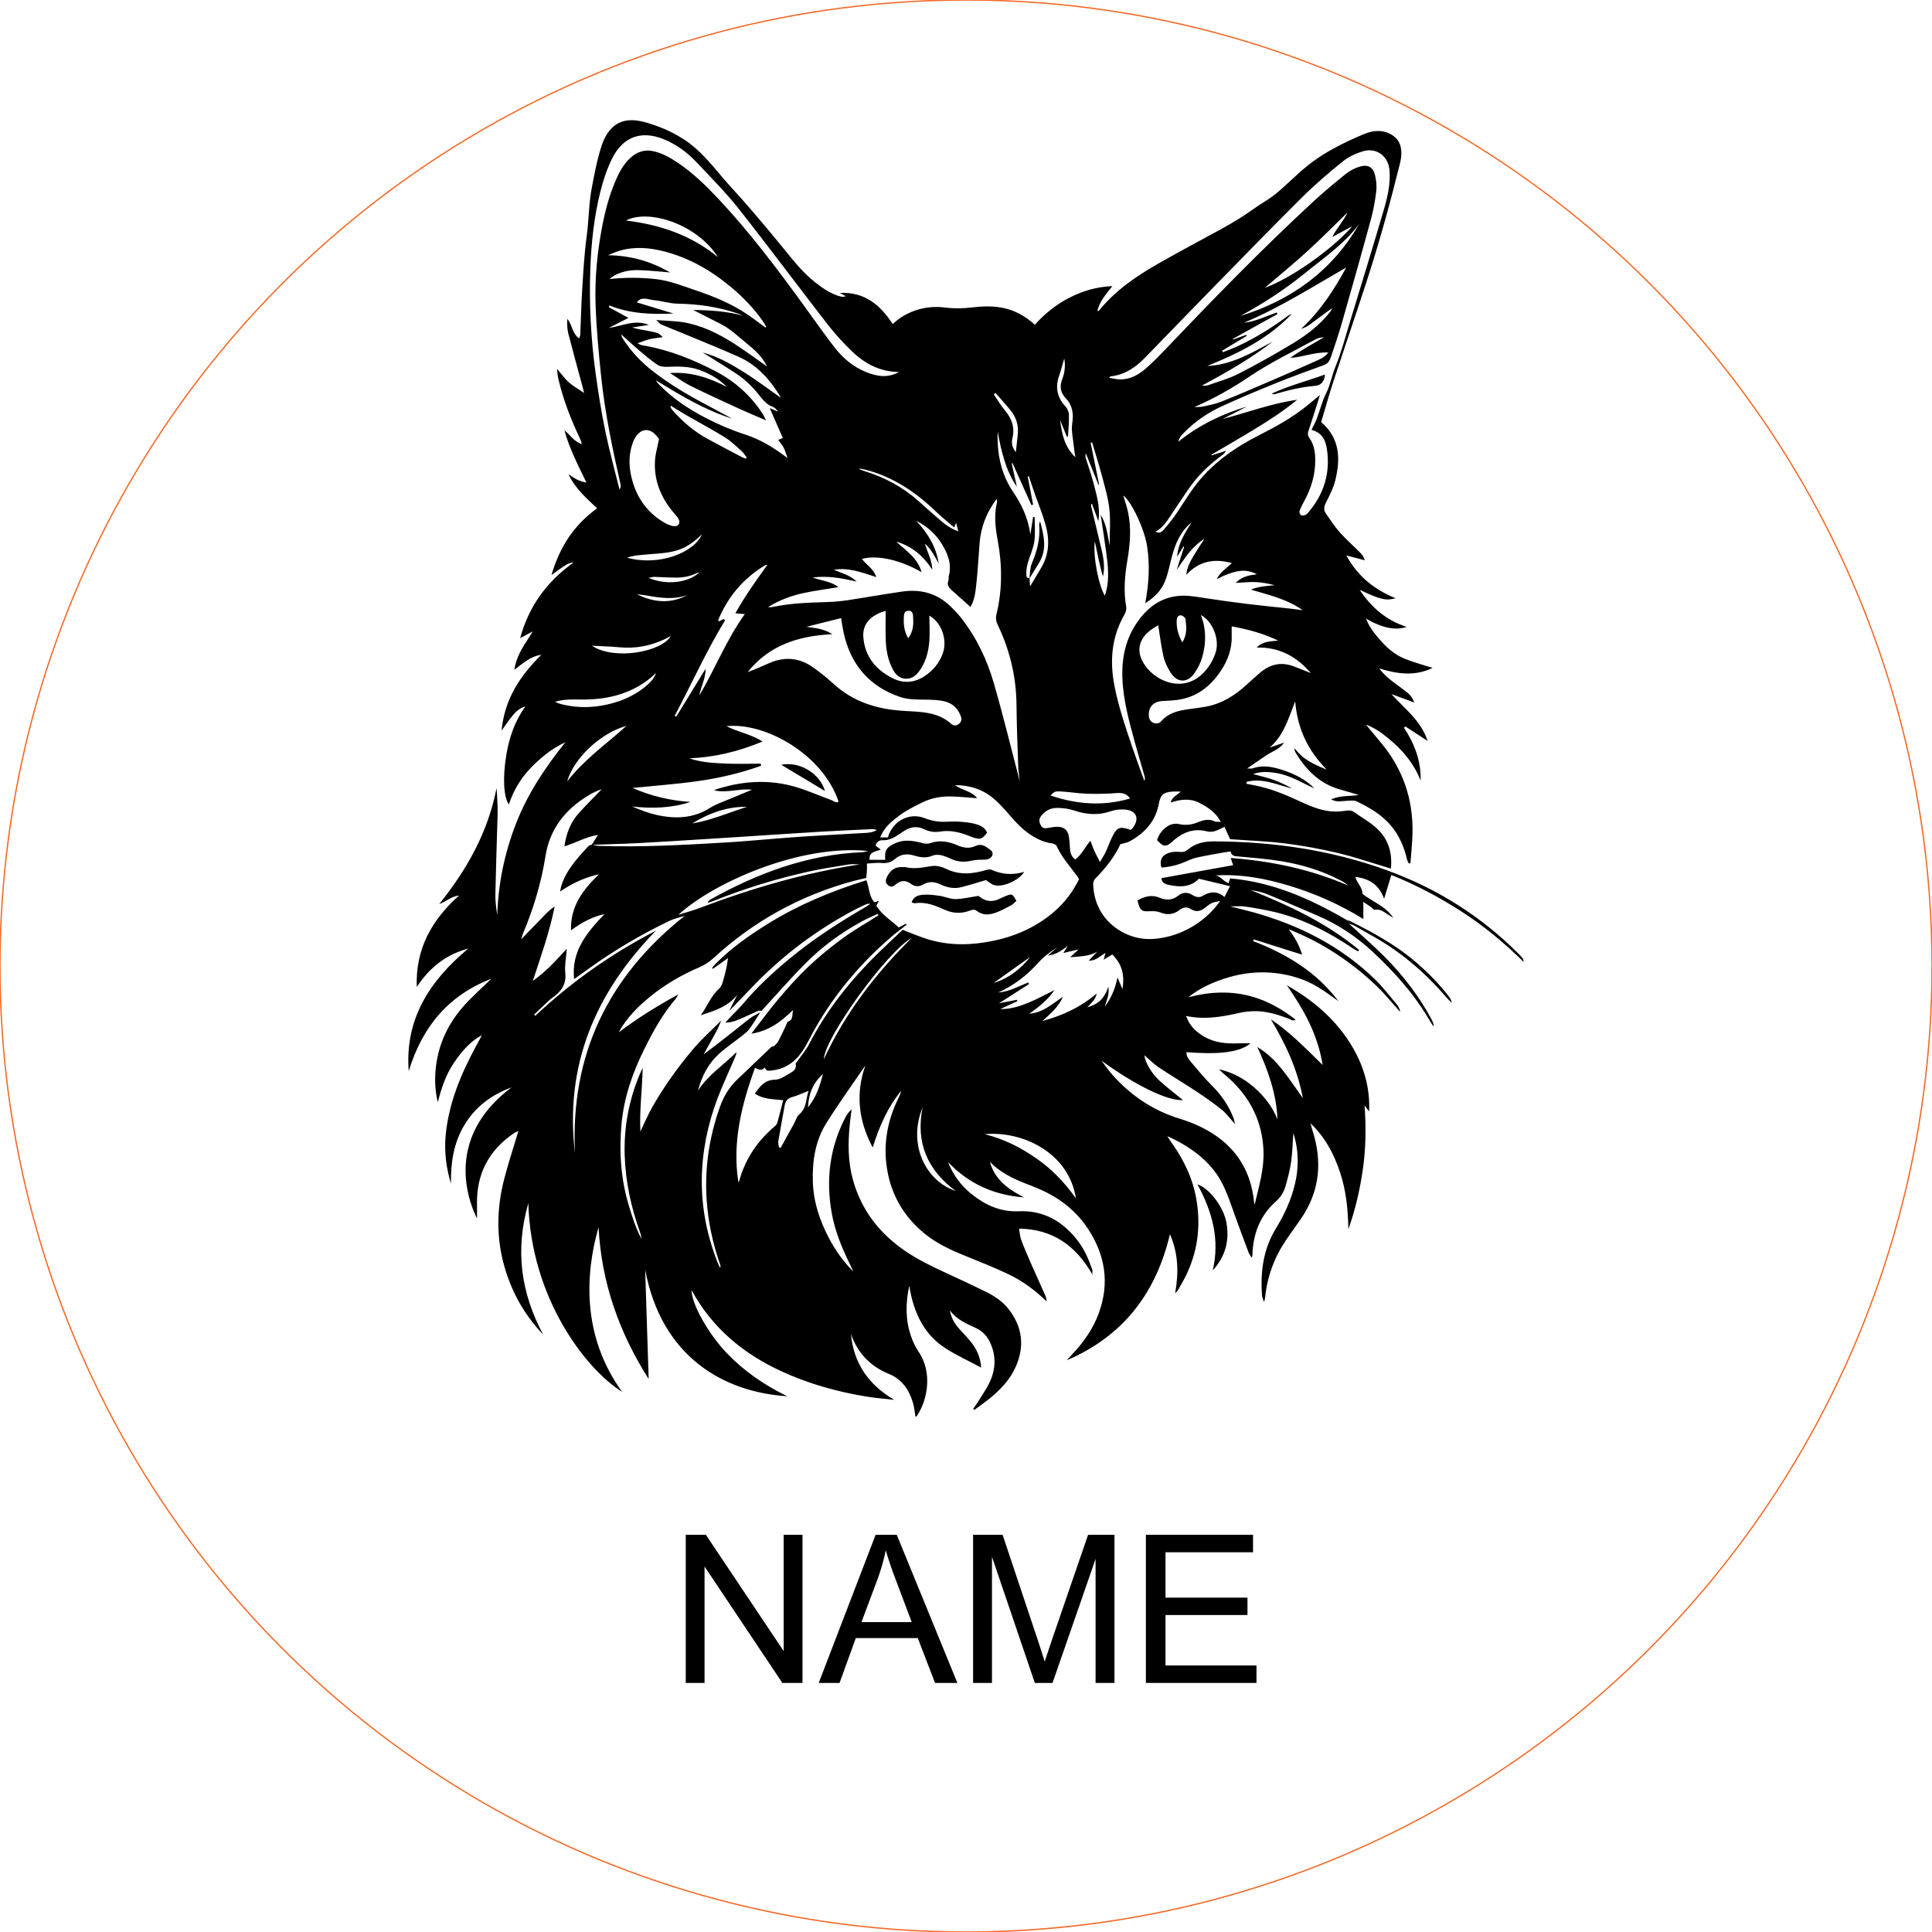 <svg viewBox="-40 -40 280 280" height="280.000mm" width="280.000mm" xmlns:xlink="http://www.w3.org/1999/xlink" xmlns="http://www.w3.org/2000/svg">
    <circle cy="0" cx="0" r="140" style="stroke:#f36926;stroke-width:0.05mm;fill:none" transform="matrix(1,0,0,-1,100,100)"></circle>
    <path d="M155.543,93.906C155.462,93.738,155.38,93.569,155.298,93.401C155.375,93.408,155.464,93.391,155.527,93.424C159.013,95.153,162.413,97.011,165.371,99.589C167.079,101.08,168.656,102.683,170.032,104.487C170.207,104.716,170.35,104.971,170.383,105.32C170.156,105.095,169.91,104.884,169.704,104.641C166.594,100.998,163.015,97.923,158.817,95.593C157.937,95.104,157.071,94.587,156.189,94.103C155.997,93.997,155.761,93.972,155.543,93.908L155.543,93.906z" style="stroke:none;fill:#000000;fill-rule:evenodd"></path>
    <path d="M135.756,144.116C136.827,139.621,135.671,135.569,133.544,131.645C135.267,132.214,137.319,134.9,137.74,137.174C138.229,139.809,137.569,142.144,135.758,144.114L135.756,144.116z" style="stroke:none;fill:#000000;fill-rule:evenodd"></path>
    <path d="M160.598,90.247C160.991,88.957,161.302,87.932,161.643,86.805C165.214,88.239,168.567,90.013,171.77,92.076C174.987,94.149,177.938,96.564,180.825,99.416C180.75,99.065,180.757,98.979,180.718,98.932C180.516,98.696,180.31,98.459,180.091,98.239C174.615,92.745,168.209,88.737,160.916,86.096C152.846,83.171,144.499,81.982,135.957,81.938C134.555,81.931,133.238,82.195,132.145,83.138C131.75,83.48,131.35,83.508,130.851,83.459C130.365,83.41,129.829,83.456,129.366,83.613C128.378,83.948,128.02,84.715,128.32,85.726C129.557,85.651,130.746,85.359,131.89,84.844C132.417,84.608,132.964,84.395,133.526,84.268C134.698,84.009,135.884,83.81,137.068,83.594C137.48,83.52,137.897,83.461,138.327,83.393C138.467,83.845,138.671,84.053,139.146,84.095C141.315,84.289,143.493,84.458,145.639,84.804C148.641,85.288,151.54,86.161,154.25,87.581C154.455,87.689,154.666,87.797,154.86,87.925C155.054,88.052,155.232,88.202,155.417,88.342C149.965,85.997,144.296,84.79,138.365,84.346C138.505,84.762,138.596,85.031,138.715,85.387C135.21,86.021,131.785,86.641,128.336,87.266C128.315,87.851,128.809,88.113,129.281,88.22C130.922,88.595,132.529,88.63,133.753,87.352C135.323,87.729,136.79,88.08,138.259,88.433C138.032,88.882,137.777,89.385,137.464,90.003C136.371,89.077,135.341,89.203,134.277,89.849C133.811,90.132,133.282,90.008,132.833,89.72C132.117,89.261,131.399,89.299,130.767,89.802C129.897,90.492,129.024,90.502,128.039,90.094C126.909,89.626,125.856,89.921,124.861,90.492C125.189,91.971,125.439,92.142,126.712,92.06C127.201,92.029,127.742,92.067,128.186,92.249C129.199,92.659,130.103,92.526,130.938,91.891C131.499,91.466,132.01,91.379,132.632,91.772C133.348,92.226,134.036,92.069,134.672,91.536C134.969,91.288,135.288,91.042,135.634,90.878C135.952,90.729,136.324,90.693,136.834,90.569C134.927,93.344,131.979,95.071,129.34,95.726C127.77,96.115,126.193,96.255,124.606,95.85C121.775,95.127,118.586,92.687,118.429,88.138C118.42,87.867,118.551,87.518,118.74,87.326C120.231,85.824,121.525,84.186,122.379,82.34C122.894,82.193,123.341,82.146,123.701,81.947C125.877,80.749,127.459,79.062,127.936,76.533C128.191,75.19,128.561,74.832,129.918,74.724C130.273,74.696,130.631,74.719,131.127,74.719C130.542,75.279,129.869,75.508,129.67,76.308C131.106,75.836,132.478,75.667,133.809,76.35C135.047,76.987,136.205,77.721,136.926,79.118C136.542,79.086,136.245,79.13,136.013,79.027C135.196,78.657,134.452,78.824,133.664,79.151C132.756,79.528,131.815,79.659,130.807,79.42C130.365,79.315,129.77,79.42,129.373,79.647C128.551,80.115,127.971,80.85,127.693,81.758C128.554,82.738,128.987,82.787,129.843,82.031C129.932,81.954,130.007,81.865,130.096,81.788C131.474,80.618,133.016,80.007,134.838,80.471C135.4,80.613,135.915,80.555,136.427,80.319C136.738,80.176,137.05,80.029,137.464,79.834C137.768,80.499,138.049,81.117,138.278,81.62C141.037,81.823,143.69,81.91,146.311,82.242C148.887,82.57,151.458,83.042,153.985,83.648C156.526,84.259,159.006,85.113,161.58,85.88C161.828,83.398,161.103,81.348,159.236,79.788C158.314,79.018,157.256,78.412,156.273,77.707C155.85,77.406,155.434,77.438,154.949,77.509C154.268,77.604,153.562,77.649,152.881,77.586C151.149,77.424,149.593,76.692,148.04,75.976C146.06,75.061,144.043,74.263,141.895,73.83C141.474,73.746,141.051,73.669,140.629,73.587C140.648,73.491,140.667,73.397,140.683,73.302C142.995,72.719,145.091,73.744,147.272,74.287C146.392,73.793,145.496,73.346,144.558,73.014C143.629,72.686,142.66,72.473,141.61,72.183C142.756,71.776,143.833,71.846,144.911,72.019C146.629,72.295,148.138,73.105,149.661,73.875C149.93,74.011,150.211,74.12,150.487,74.24C149.214,72.974,147.689,72.206,146.065,71.657C144.591,71.156,143.077,70.81,141.516,71.362C141.359,71.418,141.165,71.369,140.749,71.369C141.799,70.646,142.658,70.049,143.524,69.464C144.345,68.912,145.372,68.641,146.116,67.623C145.276,67.908,144.635,68.126,143.994,68.346C146.053,66.617,146.713,64.141,147.71,61.647C148.033,65.655,149.605,68.842,152.275,71.533C150.496,70.826,148.791,70.061,147.623,68.432C147.6,68.678,147.642,68.856,147.731,69.006C149.27,71.603,151.285,73.622,154.299,74.443C155.176,74.682,156.042,74.956,156.912,75.213C155.618,75.44,154.308,75.239,152.906,75.852C153.81,76.332,154.535,76.067,155.246,76.053C155.698,76.044,156.217,75.953,156.594,76.133C158.459,77.024,160.242,78.056,161.601,79.675C162.806,81.11,163.508,82.775,163.927,84.582C163.972,84.776,164.086,84.952,164.17,85.136C164.25,85.127,164.329,85.115,164.411,85.106C164.517,83.644,164.685,82.183,164.713,80.721C164.807,75.777,163.295,71.383,160.094,67.588C159.376,66.736,158.674,65.87,157.963,65.012C158.81,65.325,159.57,65.758,160.27,66.277C162.706,68.084,164.751,70.229,165.89,73.131C165.967,70.285,164.996,67.787,163.471,65.454L163.691,65.292C164.692,65.945,165.694,66.598,166.901,67.384C165.921,64.42,163.635,62.779,161.641,60.582C162.919,61.055,163.943,61.434,164.968,61.815C164.765,61.247,164.479,60.823,164.107,60.505C163.487,59.976,162.806,59.515,162.156,59.019C161.388,58.437,160.619,57.854,159.886,56.871C162.607,57.723,165.125,58.013,167.622,56.794C166.25,56.354,164.903,56.003,163.623,55.488C162.348,54.976,161.255,54.124,160.335,53.104C159.43,52.098,158.527,51.073,157.965,49.646C160.286,51.008,162.24,51.413,163.869,50.856C160.955,49.913,158.817,48.132,157.05,45.474C160.071,46.906,160.874,47.093,162.252,46.7C159.191,45.439,156.774,43.548,155.12,40.497C156.126,40.762,156.964,40.984,157.801,41.204C157.661,40.717,157.415,40.387,157.13,40.099C156.14,39.105,155.083,38.171,154.151,37.126C153.405,36.288,152.794,35.331,152.148,34.407C151.809,33.92,151.865,33.445,152.144,32.888C152.68,31.814,153.255,30.719,153.534,29.566C154.278,26.486,154.21,23.531,151.475,21.168C152.045,19.266,152.581,17.324,153.206,15.412C154.877,10.318,156.624,5.248,158.267,0.145C160.017,-5.3,161.517,-10.743,162.888,-16.295C163.19,-17.521,163.274,-18.988,162.331,-19.968C161.627,-20.701,160.56,-21.049,159.559,-21.014C158.611,-20.982,157.818,-20.635,156.971,-20.268C156.124,-19.901,155.23,-19.491,154.378,-19.061C152.682,-18.202,151.044,-17.219,149.554,-16.033C147.913,-14.727,146.472,-13.197,144.848,-11.873C144.022,-11.199,143.124,-10.707,142.251,-10.113C141.378,-9.519,140.44,-8.843,139.492,-8.26C138.657,-7.745,137.808,-7.249,136.947,-6.777C133.942,-5.132,130.91,-3.534,127.936,-1.837C124.709,0.004,121.651,2.082,119.279,5.014C119.248,5.051,119.166,5.049,119.033,5.086C119.363,3.68,120.261,2.66,121.214,1.467C118.871,1.565,116.864,2.187,114.957,3.161C113.045,4.139,111.4,5.477,109.978,7.066C107.004,4.356,104.065,4.179,100.834,4.558C99.538,4.71,98.29,4.733,97.011,4.574C94.689,4.286,92.518,4.752,90.543,6.027C90.136,6.291,89.778,6.633,89.376,6.958C87.574,4.193,85.316,2.286,81.715,2.447C82.001,2.609,82.286,2.772,82.569,2.934C82.263,3.037,82.033,3.027,81.818,2.971C80.428,2.613,79.282,1.808,78.173,0.943C76.28,-0.536,74.829,-2.431,73.329,-4.273C71.771,-6.185,70.182,-8.07,68.572,-9.94C67.262,-11.461,65.87,-12.909,64.574,-14.442C62.898,-16.421,61.361,-18.324,59.164,-19.767C57.98,-20.546,56.707,-21.187,55.376,-21.672C54.119,-22.13,52.598,-22.657,51.248,-22.575C50.359,-22.524,49.498,-22.21,48.836,-21.604C48.003,-20.841,47.479,-19.793,47.128,-18.719C47.165,-18.822,47.203,-18.923,47.238,-19.025C46.564,-17.002,46.159,-14.875,45.768,-12.785C45.324,-10.49,45.352,-8.141,45.036,-5.829C44.683,-3.246,44.54,-0.618,44.374,1.988C44.236,4.167,44.191,6.35,44.095,8.528C44.091,8.664,44.018,8.797,43.941,9.048C42.881,8.311,42.947,7.033,42.217,6.217C42.189,6.932,42.186,7.637,42.355,8.299C43.007,10.856,43.716,13.4,44.402,15.95C44.467,16.196,44.528,16.442,44.657,16.949C43.77,16.348,43.05,15.953,42.448,15.421C41.868,14.909,41.414,14.251,40.733,13.461C40.789,13.999,40.806,14.263,40.845,14.523C40.881,14.752,40.939,14.979,40.993,15.204C41.685,18.089,42.764,20.833,44.032,23.51C44.147,23.753,44.215,24.018,44.336,24.367C43.136,23.987,42.645,23,41.809,22.378C42.518,25.038,43.798,27.443,44.987,29.94C44.467,29.839,44,29.69,43.567,29.47C43.155,29.259,42.778,28.978,42.387,28.728C43.335,30.754,44.942,32.163,46.536,33.67C43.164,36.103,41.093,39.311,39.921,43.354C40.53,42.91,40.951,42.561,41.414,42.278C41.87,41.999,42.277,41.583,43.129,41.517C39.165,44.36,36.641,47.903,35.382,52.489C36.084,52.112,36.643,51.813,37.202,51.513C36.168,53.275,34.863,54.796,34.547,57.075C35.857,56.073,36.936,55.088,38.447,54.906C35.41,57.917,33.115,61.287,32.691,65.898C33.292,65.063,33.732,64.382,34.245,63.76C34.743,63.154,35.312,62.604,36.133,62.384C34.64,64.473,33.826,66.809,33.402,69.275C32.822,72.651,32.984,75.536,33.749,76.591C34.425,74.521,35.501,72.745,36.994,71.214C38.445,69.729,40.034,68.444,41.94,67.571C39.037,71.186,36.493,74.989,34.802,79.317C33.129,83.597,32.207,88.028,32.069,92.635C31.917,91.627,31.772,90.619,31.793,89.615C31.872,85.759,32.01,81.903,32.116,78.044C32.134,77.382,32.106,76.72,32.08,76.06C32.057,75.44,32.006,74.822,31.968,74.202C30.733,80.59,27.682,86.018,23.657,91.016C24.656,90.707,25.386,89.872,26.514,89.8C22.597,93.307,20.197,97.495,20.4,103.043C22.246,100.223,24.668,98.324,27.857,97.477C22.33,102.105,18.65,107.608,19.235,115.231C21.156,108.97,24.834,104.306,31.219,101.843C30.038,102.977,28.959,103.967,27.937,105.011C25.323,107.671,23.636,110.804,23.184,114.546C22.986,116.2,23.007,117.847,23.444,119.749C23.994,117.608,24.628,115.786,25.711,114.145C27.019,112.166,28.4,110.757,29.83,110.041C29.766,110.165,29.717,110.268,29.663,110.369C29.46,110.746,29.256,111.122,29.053,111.497C26.83,115.589,25.038,119.819,24.591,124.53C24.364,126.93,24.67,129.247,25.358,131.554C25.307,128.547,25.733,125.66,27.305,123.041C28.908,120.372,31.257,118.65,34.13,117.597C25.852,123.788,26.746,131.675,29.13,136.605C29.13,135.892,29.144,135.244,29.13,134.595C29.027,130.145,30.838,126.692,34.519,124.207C34.71,124.078,34.944,124.01,35.129,123.928C34.413,126.336,33.636,128.652,33.035,131.016C31.963,135.239,31.912,139.481,33.143,143.7C34.214,147.373,36.042,150.616,38.721,153.412C35.508,147.427,34.61,141.196,36.568,134.378C36.971,148.342,45.036,158.532,50.156,161.712C44.294,153.597,44.807,144.626,46.749,137.852C47.168,145.993,49.779,153.178,54.009,159.861C53.841,154.573,53.67,149.287,53.502,143.999C55.834,156.545,64.779,161.768,74.092,162.353C70.711,160.701,67.817,158.698,65.343,156.112C62.66,153.307,60.252,149.053,60.217,146.959C63.181,152.411,67.646,156.143,73.17,158.7C77.148,160.544,81.327,161.714,85.644,162.411C86.952,162.622,88.281,162.725,89.598,162.875C85.887,160.691,83.718,157.603,83.325,153.333C84.291,156.105,86.133,158.019,88.863,159.136C90.728,159.898,91.765,161.436,92.315,163.31C92.506,163.963,92.565,164.658,92.682,165.334C92.75,165.299,92.839,165.28,92.876,165.226C94.603,162.629,95.031,158.714,93.166,155.958C92.694,155.258,92.31,154.468,92.034,153.667C91.229,151.33,91.217,148.941,91.774,146.367C91.907,147.027,91.987,147.523,92.109,148.012C92.841,150.984,94.261,153.56,96.842,155.277C98.501,156.382,100.345,157.205,102.205,158.207C102.088,156.747,101.576,155.553,100.736,154.507C100.2,153.841,99.594,153.227,99.023,152.589C98.342,151.828,97.836,150.977,97.666,149.907C98.627,151.229,100.043,151.831,101.447,152.476C102.43,152.928,103.132,153.714,103.567,154.72C104.376,156.585,104.292,158.457,103.457,160.261C102.97,161.312,102.28,162.271,101.671,163.265C101.48,163.579,101.25,163.871,101.04,164.173C101.091,164.229,101.143,164.288,101.194,164.344C101.955,163.778,102.741,163.242,103.473,162.643C105.022,161.37,106.389,159.936,107.212,158.071C108.529,155.092,108.174,152.301,106.185,149.736C105.284,148.576,104.063,147.787,102.759,147.151C100.838,146.21,98.899,145.31,96.957,144.416C94.94,143.487,92.949,142.516,91.114,141.25C87.424,138.707,84.832,135.365,83.62,131.009C82.876,128.334,82.883,125.622,83.163,122.894C83.236,122.185,83.334,121.478,83.421,120.769C83.009,121.144,82.721,121.556,82.492,121.998C80.25,126.341,79.689,130.934,80.524,135.714C80.976,138.299,81.944,140.714,83.098,143.059C83.297,143.461,83.479,143.871,83.669,144.278C82.239,142.85,81.093,141.245,80.166,139.493C78.804,136.919,77.894,134.214,77.803,131.271C77.709,128.255,78.156,125.327,79.773,122.749C81.556,119.906,83.526,117.183,85.417,114.408C83.95,118.549,84.443,122.473,86.477,126.303C87.417,123.325,88.611,120.507,90.606,118.095C90.527,118.472,90.37,118.811,90.204,119.148C88.58,122.454,87.958,125.915,88.585,129.574C89.217,133.259,90.997,136.268,93.849,138.664C95.696,140.216,97.851,141.187,100.059,142.078C102.114,142.907,104.173,143.728,106.171,144.682C108.211,145.658,110.029,146.997,111.677,148.602C111.653,148.279,111.595,147.984,111.475,147.715C110.801,146.187,110.102,144.668,109.43,143.138C108.932,142.001,108.436,140.859,108.001,139.696C107.821,139.214,107.802,138.674,107.689,138.058C112.598,138.15,115.902,140.518,118.308,144.694C118.308,144.324,118.345,144.168,118.303,144.037C117.807,142.553,117.187,141.119,116.237,139.872C114.082,137.045,111.305,135.386,107.64,135.545C105.048,135.658,102.855,134.68,100.876,133.114C99.299,131.865,98.138,130.295,97.387,128.402C100.378,131.57,104.067,133.208,108.41,133.533C106.152,132.38,104.177,130.973,103.461,128.379C104.872,129.853,106.637,130.732,108.49,131.469C109.175,131.743,109.87,131.998,110.546,132.291C113.471,133.557,115.921,135.405,117.688,138.101C120.198,141.928,120.828,145.99,119.239,150.333C118.408,152.603,117.042,154.528,115.397,156.272C115.125,156.559,114.863,156.854,114.597,157.147C122.765,153.653,127.545,147.415,129.553,138.873C130.762,141.601,130.851,144.413,130.309,147.434C130.526,147.193,130.65,147.097,130.723,146.971C131.09,146.33,131.467,145.691,131.797,145.031C133.556,141.503,134.055,137.801,133.404,133.912C132.878,130.765,131.532,128.004,129.684,125.449C129.501,125.196,129.349,124.92,129.181,124.656C131.815,125.854,134.136,127.361,135.924,129.612C137.265,131.299,137.948,133.271,138.648,135.255C139.385,137.342,140.166,139.413,140.943,141.484C141.039,141.739,141.214,141.961,141.409,142.296C141.469,142.064,141.507,141.992,141.507,141.917C141.601,138.866,142.569,136.198,144.909,134.128C145.597,133.519,146.074,132.747,146.318,131.877C146.643,130.721,146.952,129.551,147.12,128.365C147.31,127.026,147.335,125.662,147.438,124.211C148.234,126.71,148.255,129.148,147.672,131.603C147.127,133.896,146.147,136.02,144.928,138.012C143.07,141.044,142.649,144.336,142.904,147.783C142.92,148.014,143.044,148.239,143.201,148.714C143.295,148.286,143.341,148.138,143.355,147.989C143.667,144.989,144.68,142.244,146.362,139.748C147.08,138.683,147.853,137.654,148.576,136.589C151.264,132.635,151.671,128.381,150.23,123.886C150.115,123.526,150.026,123.158,149.923,122.793C152.015,124.771,153.307,127.197,154.2,129.867C155.097,132.551,155.366,135.326,155.415,138.154C156.435,135.307,157.092,132.405,157.518,129.441C157.949,126.441,157.989,123.437,157.766,120.21C158.073,120.617,158.248,120.851,158.424,121.083C158.583,117.398,157.525,114.085,155.586,111.055C153.304,107.493,150.155,104.868,146.498,102.795C148.917,106.27,150.974,109.873,151.687,114.34C149.193,111.911,146.928,109.55,144.181,107.723C146.287,111.251,148.023,114.894,148.828,119.164C147.738,117.646,146.842,116.282,145.829,115.014C144.82,113.75,143.674,112.606,142.225,111.742C143.762,115.095,145,118.502,145.138,122.227C144.404,120.358,143.201,118.853,141.715,117.555C140.246,116.275,138.575,115.4,136.675,114.969C137.134,115.472,137.665,115.863,138.147,116.305C141.212,119.118,142.946,122.564,143.114,126.762C143.224,129.464,142.436,132.01,141.83,134.593C141.769,134.434,141.757,134.28,141.741,134.125C141.299,129.914,139.359,126.603,135.779,124.305C134.3,123.357,132.697,122.66,131.013,122.145C127.154,120.966,123.921,118.804,121.246,115.8C120.666,115.149,120.172,114.422,119.639,113.729C124.585,117.309,129.199,119.572,131.448,119.436C130.362,118.547,129.185,117.655,128.093,116.668C126.862,115.554,125.963,113.956,125.849,112.924C126.537,113.516,127.164,114.174,127.901,114.667C129.742,115.898,131.652,117.031,133.5,118.252C134.731,119.066,135.943,119.918,137.089,120.844C137.737,121.369,138.238,122.08,138.994,122.915C138.877,122.445,138.844,122.23,138.769,122.033C138.072,120.224,136.998,118.682,135.62,117.309C134.494,116.186,133.486,114.941,132.456,113.727C132.171,113.392,131.916,112.992,131.956,112.487C136.139,112.816,139.537,112.646,141.238,111.207C140.557,111.207,139.956,111.188,139.357,111.211C137.66,111.272,136.015,111.111,134.506,110.231C133.341,109.552,132.403,108.687,131.897,107.243C134.583,107.807,137.096,107.374,139.605,106.798C140.246,106.651,140.913,106.581,141.57,106.553C143.395,106.471,145.099,107.007,146.786,107.636C147.05,107.734,147.328,108.053,147.766,107.781C145.845,106.27,143.816,105.121,141.558,104.463C138.463,103.565,135.341,103.71,132.227,104.529C133.804,103.258,135.589,102.432,137.485,101.819C139.35,101.213,141.257,100.888,143.224,100.923C145.227,100.958,147.153,101.33,149.025,102.063C150.859,102.781,152.392,103.972,153.976,105.097C150.791,100.862,146.46,98.253,141.603,96.386C141.638,96.307,141.675,96.225,141.71,96.145C144.008,96.871,146.306,97.596,148.711,98.356C148.281,96.91,147.581,95.778,146.783,94.659C148.349,95.343,149.909,96.017,151.379,96.852C152.862,97.694,154.303,98.63,155.672,99.65C157.041,100.673,158.356,101.787,159.582,102.975C160.773,104.129,161.819,105.43,162.93,106.665C162.865,106.242,162.701,105.891,162.46,105.605C161.405,104.356,160.415,103.038,159.245,101.906C154.268,97.088,148.276,94.075,141.659,92.221C140.627,91.934,139.581,91.69,138.29,91.363C139.181,91.363,139.815,91.285,140.424,91.379C141.881,91.601,143.341,91.842,144.773,92.186C148.948,93.192,152.684,95.153,156.217,97.542C156.414,97.676,156.636,97.767,156.849,97.877L156.961,97.664C152.286,93.775,146.856,91.248,141.25,88.992C142.061,89.135,142.885,89.28,143.643,89.591C146.084,90.593,148.501,91.653,150.925,92.692C153.88,93.958,156.536,95.703,158.88,97.884C162.146,100.919,165.099,104.227,167.329,108.125C167.465,108.361,167.638,108.579,167.795,108.804C167.778,108.378,167.631,108.034,167.455,107.704C165.654,104.349,163.344,101.363,160.675,98.67C159.034,97.016,157.261,95.495,155.546,93.913C155.464,93.745,155.382,93.576,155.3,93.408C150.007,90.314,144.497,87.834,138.287,87.308C138.203,87.549,138.121,87.773,138.044,87.993C137.209,87.727,136.834,86.781,135.901,86.891C139.747,86.615,143.454,87.312,147.099,88.44C150.773,89.575,154.259,91.131,157.586,93.195L157.586,90.705C158.042,91.014,158.377,91.236,158.707,91.468C158.887,91.597,159.086,91.884,159.226,91.856C160.162,91.672,160.74,92.329,161.43,92.715C161.606,92.813,161.77,92.935,161.938,93.045C160.836,91.314,158.913,90.71,157.46,89.54C157.474,88.604,156.664,88.017,156.426,87.088C158.372,87.324,159.818,88.145,160.597,90.249L160.598,90.247zM109.297,98.693C107.921,100.462,106.19,101.782,104.007,102.458C105.771,101.204,107.533,99.947,109.297,98.693L109.297,98.693zM53.764,46.312C55.717,46.667,57.669,46.936,59.611,46.251C57.168,47.542,54.732,47.325,52.308,46.125C52.793,46.185,53.282,46.225,53.761,46.312L53.764,46.312zM77.094,120.493C77.232,118.345,77.845,116.96,79.272,115.636C78.811,117.445,78.271,119.057,77.094,120.493L77.094,120.493zM61.403,42.903C59.854,44.468,56.541,44.861,54.002,43.743C54.391,43.677,54.625,43.6,54.854,43.605C55.9,43.633,56.946,43.712,57.992,43.712C58.57,43.712,59.159,43.649,59.721,43.518C60.266,43.389,60.781,43.134,61.401,42.903L61.403,42.903zM131.354,53.104C130.725,51.953,130.475,50.928,130.542,49.833C130.566,49.456,130.79,49.112,131.2,49.187C131.439,49.232,131.79,49.524,131.815,49.737C131.935,50.795,132.094,51.878,131.354,53.104zM68.263,76.933C65.622,77.761,63.074,78.898,60.315,79.341C62.753,77.853,65.35,76.879,68.263,76.933zM91.002,49.229C91.025,48.874,91.173,48.537,91.62,48.513C92.134,48.485,92.298,48.832,92.326,49.251C92.399,50.334,92.429,51.415,91.624,52.51C90.974,51.391,90.929,50.317,91.004,49.232L91.002,49.229zM104.266,16.94C105.006,17.792,105.773,18.62,106.48,19.497C107.294,20.51,107.645,21.685,107.502,22.991C107.416,23.8,107.324,24.608,107.224,25.529C106.688,24.888,106.562,24.205,106.725,23.531C107.13,21.886,106.585,20.574,105.537,19.341C104.966,18.671,104.531,17.888,104.035,17.155C104.112,17.083,104.189,17.01,104.266,16.938L104.266,16.94zM109.189,43.794C109.299,43.073,109.269,42.297,109.545,41.646C110.301,39.868,110.773,38.064,110.607,36.119C110.598,36.009,110.649,35.895,110.727,35.525C111.326,37.682,111.74,39.58,110.649,41.459C110.188,42.254,109.692,43.029,109.213,43.813L109.189,43.794L109.189,43.794zM79.392,113.507C79.555,110.313,88.561,97.919,92.158,95.911C86.94,101.035,82.546,106.761,79.392,113.507zM53.867,40.345C54.793,40.254,55.727,40.226,56.644,40.088C58.747,39.77,59.938,39.145,61.731,37.448C60.514,40.165,55.416,42.088,50.881,40.822C51.96,40.453,52.921,40.441,53.867,40.347L53.867,40.345zM95.66,34.156C96.468,34.935,97.354,35.635,98.293,36.447C98.412,36.145,98.478,35.984,98.564,35.766C98.665,36.155,98.754,36.496,98.882,37.002C97.9,36.655,97.151,36.14,96.461,35.56C95.3,34.582,94.172,33.562,93.038,32.551C90.761,30.52,88.122,29.151,85.223,28.251C85.003,28.183,84.79,28.089,84.572,28.007C84.579,27.972,84.586,27.937,84.593,27.902C84.879,27.958,85.166,28.003,85.447,28.075C89.439,29.116,92.729,31.327,95.66,34.156L95.66,34.156zM98.51,132.604C94.228,131.214,91.491,125.917,93.707,120.512C92.68,125.601,94.409,129.574,98.51,132.604zM49.744,53.808C52.049,54.028,54.232,53.631,56.316,52.646C56.583,52.519,56.84,52.367,57.215,52.166C55.951,54.471,49.016,55.76,45.79,53.582C47.107,53.654,48.431,53.684,49.744,53.808L49.744,53.808zM50.792,65.196C47.919,67.794,44.699,70.033,42.198,73.25C43.148,69.888,47.067,66.219,50.792,65.196L50.792,65.196zM113.523,14.359C113.796,13.596,113.988,12.805,114.239,11.947C114.431,13.032,114.314,14.013,113.946,14.951C113.537,15.997,113.672,16.893,114.461,17.721C115.451,18.76,115.612,19.979,115.392,21.393C115.24,22.357,115.488,23.388,115.584,24.388C115.638,24.958,115.743,25.525,115.851,26.264C114.281,24.764,113.916,22.981,113.633,20.875C114.03,21.847,114.325,22.572,114.622,23.297C114.676,23.281,114.73,23.262,114.784,23.246C114.838,22.205,114.948,21.161,114.917,20.122C114.906,19.699,114.688,19.196,114.398,18.884C113.151,17.539,112.919,16.051,113.525,14.359L113.523,14.359zM41.208,62.017C40.988,61.958,40.782,61.855,40.42,61.712C42.022,61.228,43.473,61.413,44.907,61.382C46.47,61.35,48.003,61.17,49.51,60.73C51.623,60.11,53.495,59.089,55.074,57.526C54.807,58.376,54.189,58.958,53.548,59.49C51.674,61.039,49.489,61.874,47.104,62.276C45.113,62.613,43.155,62.527,41.21,62.019L41.208,62.017zM113.705,74.703C114.905,74.762,116.099,74.97,117.301,75.021C118.539,75.075,119.782,75.059,121.019,74.993C122.026,74.942,123.053,74.668,123.778,75.723C119.868,76.886,116.01,76.566,112.254,75.29C112.753,74.762,112.844,74.661,113.705,74.703L113.705,74.703zM50.717,-8.04C53.993,-9.746,60.949,-7.577,64.056,-2.731C60.069,-5.988,55.577,-7.446,50.717,-8.04zM57.388,19.366C57.271,19.233,57.182,19.072,57.194,18.781C57.928,19.233,58.654,19.701,59.4,20.131C61.279,21.215,63.198,22.233,65.039,23.372C65.919,23.917,66.679,24.666,67.461,25.356C67.76,25.621,67.973,25.983,68.224,26.302L68.102,26.461C67.936,26.404,67.76,26.372,67.608,26.292C65.896,25.389,64.176,24.498,62.479,23.566C60.519,22.492,58.857,21.042,57.388,19.364L57.388,19.366zM75.882,121.45C75.47,121.806,75.299,122.44,75.019,122.948C74.391,124.08,73.767,125.215,73.14,126.348C73.06,126.327,72.978,126.306,72.899,126.282C72.859,125.992,72.749,125.688,72.796,125.412C73.088,123.657,73.418,121.909,73.734,120.159C73.849,119.529,74.183,119.164,74.836,118.987C75.603,118.776,76.331,118.425,77.183,118.095C76.78,119.244,76.954,120.529,75.884,121.45L75.882,121.45zM148.873,-0.213C151.704,-2.509,154.76,-4.568,156.975,-7.525C153.047,-0.737,147.16,3.512,139.764,5.793C142.967,4.05,146.034,2.089,148.873,-0.213zM155.988,-7.216C153.061,-3.828,147.005,0.4,143.311,1.71C145.478,-0.145,147.52,-1.809,149.465,-3.583C151.442,-5.384,153.321,-7.294,155.295,-9.21C154.689,-7.925,153.725,-6.926,153.082,-5.653C153.971,-6.131,154.863,-6.61,155.988,-7.216L155.988,-7.216zM110.149,127.85C107.93,126.315,105.57,125.093,102.715,124.373C108.085,123.87,114.88,126.961,115.933,133.683C114.255,131.306,112.383,129.396,110.149,127.85zM85.398,80.716C82.405,80.897,79.408,81.037,76.418,81.238C73.739,81.418,71.064,81.659,68.385,81.87C67.299,81.954,66.211,82.041,65.123,82.104C59.017,82.46,52.907,82.806,46.784,82.591C46.482,82.579,46.185,82.495,45.885,82.432C48.101,82.354,50.319,82.305,52.535,82.188C56.073,82.001,59.611,81.767,63.146,81.549C64.508,81.465,65.868,81.376,67.227,81.29C71.23,81.032,75.231,80.761,79.235,80.52C81.607,80.377,83.982,80.277,86.355,80.164C86.584,80.153,86.814,80.188,87.062,80.291C86.554,80.618,85.971,80.684,85.396,80.719L85.398,80.716zM117.367,25.7C117.973,27.212,118.581,28.726,119.187,30.237C119.222,30.232,119.26,30.23,119.295,30.228L118.064,24.17L118.277,24.116C118.747,25.705,119.258,27.282,119.679,28.885C120.105,30.497,120.594,32.114,120.776,33.761C120.966,35.45,120.818,37.175,120.818,39.079C120.495,37.432,120.357,35.93,119.517,34.613C119.779,36.372,120.06,38.127,120.299,39.889C120.591,42.053,120.856,44.222,120.119,46.328C119.218,44.849,118.366,40.507,118.677,38.473C118.89,39.486,119.054,40.287,119.227,41.082C119.407,41.91,119.594,42.734,119.852,43.551C120.158,42.212,119.945,40.907,119.637,39.61C119.152,37.572,118.656,35.537,118.172,33.499C118.137,33.354,118.146,33.197,118.134,33.045C118.179,33.04,118.221,33.036,118.265,33.031C118.553,33.815,118.839,34.596,119.183,35.534C119.494,33.487,118.916,31.737,118.469,29.975C118.174,28.81,117.76,27.677,117.4,26.528C117.323,26.278,117.252,26.025,117.372,25.7L117.367,25.7zM63.488,90.544C67.966,88.754,72.562,87.338,77.269,86.302C79.162,85.885,81.081,85.593,82.997,85.286C83.526,85.202,84.081,85.274,84.621,85.274C76.673,86.479,69.015,88.707,61.52,91.552C60.556,91.917,59.555,92.189,58.319,92.582C63.2,88.045,75.758,82.34,85.803,83.325C85.527,83.389,85.251,83.496,84.972,83.508C77.057,83.845,69.866,86.519,63.029,90.326C62.835,90.434,62.662,90.574,62.543,90.85C62.859,90.75,63.179,90.668,63.486,90.546L63.488,90.544zM140.983,14.64C144.022,12.588,147.305,10.992,150.515,9.256C150.918,9.038,151.351,8.879,151.875,8.884C151.051,9.361,150.223,9.832,149.404,10.318C148.585,10.805,147.775,11.306,146.991,11.86C148.824,11.778,150.534,10.987,152.511,11.09C151.957,11.832,151.222,12.092,150.536,12.401C148.484,13.325,146.423,14.23,144.357,15.12C141.935,16.161,139.513,17.209,137.064,18.189C136.207,18.533,135.278,18.714,134.373,18.915C133.963,19.006,133.526,18.971,133.102,18.994C135.896,17.778,138.507,16.313,140.983,14.642L140.983,14.64zM125.924,56.406C124.651,54.583,124.92,52.753,126.677,51.38C127.058,51.083,127.489,50.846,127.856,50.605C128.116,52.199,128.289,53.696,128.624,55.156C128.802,55.935,129.176,56.698,129.595,57.388C130.571,58.994,132.089,59.057,133.142,57.519C133.617,56.827,134.012,56.034,134.242,55.229C134.813,53.209,134.834,51.172,134.038,49.138C135.655,49.929,136.818,52.62,136.179,54.564C135.793,55.739,135.182,56.75,134.31,57.615C131.827,60.075,128.406,59.183,126.431,57.047C126.247,56.848,126.083,56.628,125.926,56.403L125.924,56.406zM109.112,29.025C109.409,29.907,109.697,30.792,110.006,31.669C110.53,33.157,111.134,34.61,111.553,36.14C112.149,38.324,112.035,40.369,110.874,42.327C110.38,43.16,109.887,43.988,109.285,44.999C109.252,44.461,109.231,44.136,109.21,43.808L109.187,43.789C108.927,43.778,108.768,43.691,108.749,43.385C108.698,42.512,108.892,41.693,109.185,40.874C109.484,40.036,109.821,39.182,109.922,38.31C110.048,37.203,109.952,36.073,109.952,34.952C109.875,34.943,109.798,34.935,109.723,34.926C109.606,35.687,109.489,36.449,109.334,37.467C108.986,35.043,108.078,33.134,106.845,31.318C105.062,28.691,104.472,25.703,104.592,22.555C105.113,25.347,105.71,28.11,107.371,30.551C107.121,29.418,106.873,28.283,106.623,27.151L106.739,27.118C107.652,29.144,108.565,31.171,109.477,33.197L109.723,33.131C109.463,31.774,109.201,30.415,108.939,29.058C108.997,29.046,109.054,29.034,109.112,29.025L109.112,29.025zM65.074,49.894C65.011,49.835,64.948,49.777,64.885,49.721C64.648,49.831,64.412,49.941,64.176,50.053C64.145,49.971,64.08,49.885,64.101,49.835C65.486,46.497,67.702,43.86,70.798,41.976C70.912,41.906,71.043,41.861,71.214,41.859C69.6,44.101,68.004,46.328,66.572,48.886C67.129,48.932,67.512,48.965,67.943,49.003C65.283,52.69,63.649,56.923,61.347,60.798C61.581,59.492,62.281,58.315,62.255,56.927C60.839,59.239,59.424,61.553,58.006,63.865C57.931,63.823,57.854,63.781,57.779,63.739C60.229,59.132,62.365,54.368,65.079,49.896L65.074,49.894zM88.367,52.756C88.421,54.159,88.662,55.542,89.294,56.82C89.647,57.533,90.108,58.172,90.957,58.329C91.907,58.502,92.605,58.067,93.169,57.335C94.104,56.118,94.505,54.684,94.659,53.214C94.799,51.873,94.689,50.507,94.689,49.218C96.428,50.212,97.35,52.688,96.636,54.691C96.149,56.059,95.27,57.126,94.081,57.938C92.57,58.97,90.948,59.104,89.331,58.278C86.935,57.054,85.363,55.175,85.124,52.395C84.979,50.701,85.861,49.597,87.326,48.893C87.663,48.731,88.033,48.64,88.358,48.528C88.358,49.976,88.316,51.368,88.37,52.756L88.367,52.756zM57.47,34.114C57.765,34.475,58.104,34.811,58.336,35.209C58.675,35.79,58.301,36.36,57.638,36.257C57.189,36.187,56.735,36.007,56.34,35.78C53.619,34.205,52.051,31.817,51.428,28.761C51.12,27.24,51.164,25.745,51.667,24.28C51.815,23.847,52.025,23.407,52.313,23.059C53.076,22.127,54.084,22.097,54.936,22.937C55.179,23.178,55.38,23.466,55.509,23.62C55.289,24.774,54.978,25.789,54.922,26.816C54.77,29.577,55.738,31.99,57.47,34.117L57.47,34.114zM124.244,79.897C124.155,80.022,124.033,80.122,123.881,80.281C122.245,79.708,121.857,79.869,121.118,81.43C120.802,82.097,120.563,82.797,120.25,83.466C120.041,83.908,119.768,84.32,119.417,84.928C119.075,84.257,118.815,83.793,118.598,83.307C118.396,82.86,118.244,82.392,118.036,81.844C117.213,82.778,116.791,83.871,115.83,84.561C115.242,84.123,115.095,83.55,115.062,82.907C115.032,82.326,115.006,81.737,114.894,81.168C114.716,80.265,114.189,79.834,113.27,79.825C112.809,79.82,112.346,79.912,111.889,79.991C111.482,80.061,111.103,80.092,110.869,79.666C110.633,79.238,110.511,78.809,110.825,78.351C111.4,77.513,112.243,77.092,113.204,77.09C114.042,77.09,114.92,77.209,115.713,77.476C117.47,78.065,119.178,78.194,120.961,77.576C121.637,77.342,122.426,77.261,123.139,77.335C124.7,77.504,125.147,78.625,124.237,79.897L124.244,79.897zM56.237,-3.571C59.878,-2.626,63.053,-0.808,65.926,1.591C67.639,3.02,69.181,4.602,70.47,6.425C70.683,6.727,70.861,7.052,71.055,7.365C71.015,7.398,70.973,7.431,70.933,7.464C70.07,6.837,69.223,6.188,68.343,5.589C66.043,4.026,63.502,2.976,60.877,2.094C58.967,1.453,57.112,0.685,55.072,0.456C52.816,0.201,50.577,0.199,48.326,0.447C49.166,-0.333,50.712,-0.887,52.439,-0.857C53.939,-0.829,55.434,-0.644,57.119,-0.515C54.246,-2.179,51.321,-2.97,48.101,-3.012C48.665,-3.229,49.215,-3.491,49.793,-3.66C51.948,-4.292,54.101,-4.121,56.239,-3.566L56.237,-3.571zM134.955,13.044C139.471,11.214,143.809,9.099,147.239,5.468C147.036,5.571,146.816,5.65,146.636,5.784C144.352,7.485,141.947,8.985,139.361,10.18C138.669,10.501,137.946,10.758,137.234,11.044L137.12,10.828L140.69,8.678C140.667,8.629,140.643,8.577,140.62,8.528C139.981,8.753,139.343,8.98,138.704,9.204L138.669,9.113C140.826,7.913,142.986,6.715,145.143,5.515C145.108,5.437,145.073,5.362,145.038,5.285C143.468,5.833,141.963,6.6,140.276,6.776C145.496,4.586,150.248,1.549,155.101,-1.229C153.358,1.988,151.348,5.079,148.583,7.641C149.507,7.424,150.15,6.764,150.878,6.254C151.61,5.742,152.296,5.161,153.103,4.656C152.988,4.848,152.892,5.054,152.754,5.227C151.257,7.12,149.364,8.568,147.328,9.796C144.766,11.343,142.15,12.808,139.488,14.172C138.117,14.874,136.596,15.288,135.136,15.812C134.852,15.913,134.534,15.92,134.193,15.885C137.756,13.968,141.261,11.982,144.455,9.499C141.444,11.132,138.51,12.883,134.955,13.042L134.955,13.044zM147.394,56.537C145.613,55.893,144.025,56.284,142.616,57.498C141.907,58.109,141.217,58.741,140.522,59.366C138.875,60.851,137.033,61.984,134.824,62.403C133.757,62.606,132.667,62.697,131.595,62.885C130.351,63.102,129.181,63.498,128.315,64.506C127.994,64.881,127.573,64.927,127.145,64.752C126.708,64.572,126.53,64.204,126.497,63.732C126.413,62.496,127.15,61.675,128.425,61.6C129.16,61.556,129.899,61.53,130.629,61.434C133.413,61.071,135.409,59.494,136.926,57.232C137.967,55.678,138.575,53.977,138.507,52.075C138.493,51.693,138.507,51.31,138.507,50.774C140.847,51.204,143.018,51.778,145.251,52.842C144.064,52.959,143.042,52.926,142.125,53.844C145.468,53.769,147.953,55.191,149.97,57.545C149.111,57.208,148.262,56.85,147.394,56.537L147.394,56.537zM122.664,103.34C122.393,102.697,122.208,102.259,121.953,101.653C121.63,103.324,121.015,104.683,120.102,105.912C120.341,105.034,120.825,104.215,120.633,102.973C120.116,104.709,119.077,105.591,117.578,105.982C118.116,105.39,118.78,104.889,118.942,103.993C116.686,105.902,114.124,107.152,111.054,107.98C112.353,106.843,113.441,105.872,114.054,104.445C113.296,104.973,112.559,105.537,111.772,106.019C110.984,106.504,110.123,106.841,109.173,106.915C110.507,105.968,111.791,104.997,112.821,103.492C111.478,104.152,110.319,104.8,109.1,105.296C107.853,105.804,106.569,106.26,104.966,106.242C105.918,105.802,106.681,105.448,107.444,105.095C107.427,105.03,107.409,104.964,107.392,104.898C106.606,105.051,105.82,105.205,104.779,105.406C106.382,104.377,107.757,103.495,109.133,102.615C109.096,102.538,109.056,102.46,109.018,102.381C107.603,102.961,106.243,103.724,104.676,103.839C106.957,102.816,108.866,101.333,110.528,99.47C111.295,98.611,112.264,97.93,113.242,97.271L111.857,98.49C113.031,98.37,113.871,97.757,114.744,97.095C114.562,97.385,114.381,97.673,114.103,98.118C114.835,97.945,115.441,97.802,116.314,97.596C115.827,98.052,115.521,98.338,115.097,98.733C116.508,98.597,117.802,98.635,119.024,97.926C118.628,98.34,118.233,98.752,117.786,99.217C118.797,99.276,119.386,98.586,120.215,98.104C120.119,98.457,120.058,98.689,119.95,99.084C120.444,98.789,120.792,98.581,121.204,98.335C122.554,99.667,123.043,101.234,122.667,103.335L122.664,103.34zM80.84,59.139C79.892,58.275,78.886,57.463,77.84,56.722C75.877,55.329,73.75,55.123,71.532,56.08C70.479,56.534,69.438,57.016,68.359,57.412C71.42,53.56,75.625,52.152,80.632,51.913C79.307,51.066,78.095,51.033,76.865,50.842C78.507,50.43,80.152,50.018,81.895,49.58C82.033,50.378,82.125,51.057,82.272,51.724C83.287,56.298,85.929,59.454,90.405,60.996C91.723,61.45,93.091,61.373,94.453,61.406C95.265,61.427,96.098,61.45,96.882,61.642C98.045,61.923,98.857,62.69,99.261,63.846C99.409,64.265,99.325,64.618,98.992,64.899C98.653,65.185,98.216,65.229,97.914,64.953C95.817,63.034,93.152,63.189,90.625,63.002C86.935,62.728,83.62,61.67,80.84,59.136L80.84,59.139zM46.337,14.235C45.633,9.134,45.361,4.008,45.558,-1.145C45.701,-4.886,46.101,-8.595,47.009,-12.224C47.411,-13.833,47.944,-15.446,48.665,-16.936C50.383,-20.481,53.345,-21.199,56.763,-19.575C58.324,-18.834,59.707,-17.797,60.886,-16.55C62.999,-14.315,65.177,-12.121,67.082,-9.713C71.45,-4.186,75.646,1.478,79.967,7.045C81.06,8.453,82.284,9.782,83.578,11.013C85.431,12.777,87.63,13.889,90.279,13.912C88.671,14.829,87.085,14.549,85.536,13.929C83.645,13.173,82.127,11.881,80.901,10.29C79.359,8.285,77.906,6.21,76.42,4.162C72.552,-1.17,68.589,-6.426,64.068,-11.232C62.276,-13.136,60.404,-14.952,58.226,-16.419C57.194,-17.114,56.12,-17.722,54.889,-18.043C53.457,-18.415,52.283,-18.005,51.258,-17.025C50.282,-16.091,49.676,-14.91,49.159,-13.686C48.23,-11.494,47.645,-9.196,47.212,-6.865C46.55,-3.297,46.199,0.318,46.311,3.938C46.421,7.51,46.758,11.083,47.13,14.642C47.682,19.902,48.775,25.073,49.938,30.228C49.987,30.448,49.975,30.679,49.786,30.946C49.1,28.173,48.333,25.417,47.753,22.621C47.177,19.848,46.728,17.045,46.339,14.237L46.337,14.235zM51.66,74.198C54.817,73.877,57.98,73.65,61.113,73.208C64.239,72.768,67.321,72.054,70.297,70.983C70.285,70.88,70.273,70.779,70.259,70.676C68.53,70.676,66.799,70.739,65.074,70.66C63.338,70.58,61.588,70.489,59.906,69.902C63.523,69.752,66.977,68.942,70.524,67.461C68.809,66.394,66.991,66.104,65.285,65.248C70.809,64.64,79.195,69.244,81.542,76.187C81.121,76.437,80.819,76.072,80.494,75.955C78.706,75.309,76.963,74.518,75.14,74.001C71.778,73.047,68.38,73.133,65.004,74.043C64.492,74.181,63.979,74.308,63.479,74.532C65.329,74.993,67.164,74.226,68.982,74.457C67.332,75.136,65.687,75.805,64.049,76.491C63.656,76.655,63.268,76.849,62.91,77.078C60.481,78.629,57.849,78.711,55.153,78.105C53.955,77.836,52.797,77.387,51.634,76.886C54.512,77.207,57.332,77.12,60.074,76.226C57.112,76.03,54.313,75.354,51.66,74.193L51.66,74.198zM79.567,74.645C77.4,73.344,75.311,72.087,73.224,70.835C75.852,70.311,78.797,72.043,79.567,74.645zM125.849,73.178C125.276,71.584,124.677,70,124.134,68.395C123.137,65.454,122.128,62.517,121.527,59.457C120.811,55.816,121.078,52.341,122.966,49.068C123.146,48.754,123.28,48.317,123.219,47.975C122.812,45.675,123.008,43.406,123.399,41.129C123.787,38.855,123.97,36.564,123.495,34.278C123.324,33.45,123.036,32.645,122.793,31.802C124.005,32.729,125.839,36.627,126.23,39.075C126.665,41.789,126.525,44.491,125.973,47.428C127.374,46.546,128.317,45.54,128.837,44.243C129.281,43.137,129.506,41.941,129.81,40.778C130.316,38.834,131.064,37.03,132.679,35.715C131.719,37.261,130.732,38.77,130.601,40.687L131.506,39.206C131.544,39.22,131.579,39.231,131.616,39.245C131.254,40.364,130.893,41.482,130.531,42.603C131.689,40.909,132.765,39.196,134.567,38.069C134.04,38.887,133.493,39.695,132.995,40.532C132.489,41.384,132.026,42.261,131.921,43.314C133.76,41.321,135.959,40.895,138.542,41.609C137.756,42.327,136.862,42.891,136.327,43.937C139.099,42.531,140.636,42.411,142.162,43.232C141.069,43.359,140.021,43.523,139.076,44.482C140.176,44.428,141.088,44.318,141.996,44.358C142.913,44.398,143.826,44.585,144.733,44.81C143.564,44.927,142.405,44.983,141.301,45.455C143.896,46.232,146.533,46.817,148.802,48.446C148.192,48.364,147.583,48.268,146.973,48.202C144.923,47.978,142.871,47.786,140.826,47.535C138.783,47.285,136.743,47,134.707,46.691C133.205,46.461,131.708,46.171,130.184,46.445C127.856,46.862,126.165,48.24,124.85,50.123C123.156,52.547,122.566,55.276,122.662,58.193C122.77,61.448,123.642,64.555,124.492,67.665C124.932,69.275,125.414,70.875,125.872,72.48C125.933,72.693,125.973,72.913,125.844,73.185L125.849,73.178zM43.33,127.108C41.798,114.391,46.283,103.878,55.058,94.884C48.665,98.181,42.832,102.285,37.574,107.22C37.518,107.156,37.464,107.096,37.408,107.032C38.145,106.335,38.882,105.638,39.624,104.945C39.767,104.812,39.926,104.697,40.085,104.585C41.327,103.71,42.104,102.662,41.926,100.991C41.814,99.933,42.043,98.841,42.137,97.507C41.208,98.494,40.492,99.309,39.72,100.06C38.946,100.813,38.11,101.508,37.219,102.177C38.382,98.602,39.647,95.081,40.387,91.372C39.421,92.001,38.728,92.874,37.944,93.651C37.17,94.418,36.426,95.214,35.539,96.134C35.651,95.757,35.698,95.523,35.789,95.308C37.331,91.681,38.442,87.935,39.063,84.032C39.694,80.073,41.985,77.242,45.366,75.223C45.949,74.874,46.569,74.588,47.217,74.366C46.117,75.51,44.989,76.629,43.925,77.801C42.72,79.13,42.069,80.723,41.802,82.663C43.492,82.137,44.957,81.255,46.658,81.007C46.33,81.528,46.054,81.971,45.78,82.408C45.605,82.478,45.38,82.504,45.265,82.628C43.693,84.357,42.088,86.065,41.353,88.365C41.285,88.578,41.257,88.805,41.171,89.219C42.956,87.977,44.767,87.165,46.789,86.711C44.524,88.932,42.628,91.318,42.762,94.83C44.266,93.712,45.811,92.872,47.601,92.479C45.074,95.127,42.764,97.853,43.206,101.897C43.857,101.431,44.542,100.947,45.223,100.455C48.925,97.785,52.837,95.471,56.948,93.494C57.664,93.15,58.453,92.954,59.22,92.743C48.127,101.546,42.642,112.889,43.333,127.103L43.33,127.108zM60.009,15.889C62.337,17.048,64.707,18.119,67.068,19.205C68.299,19.771,69.55,20.288,71.013,20.922C70.798,20.496,70.685,20.206,70.517,19.951C68.795,17.321,66.532,15.286,63.748,13.83C60.425,12.094,56.981,10.707,53.263,10.077C53.111,10.051,52.959,10.016,52.814,9.965C52.706,9.927,52.61,9.855,52.409,9.74C53.064,9.52,53.628,9.284,54.215,9.146C54.817,9.006,55.439,8.961,56.043,8.875C55.523,8.304,55.366,8.222,53.993,7.964C53.209,7.817,52.416,7.712,51.625,7.459L54.04,7.087C51.992,6.256,50.181,7.253,48.223,7.531C49.161,7.052,50.099,6.575,51.08,6.074C50.104,5.543,49.171,5.033,48.237,4.522C48.267,4.441,48.298,4.356,48.331,4.274C51.307,5.472,54.421,5.589,57.594,5.435C55.832,4.902,54.07,4.366,52.29,3.825C52.961,2.885,53.937,3.427,54.786,3.507C55.937,3.615,57.077,3.994,58.223,4.012C61.204,4.059,64.108,4.48,66.93,5.442C67.182,5.529,67.428,5.641,67.676,5.742C65.271,5.1,62.889,4.951,60.463,4.925C61.799,5.606,63.135,6.287,64.473,6.965C65.877,7.677,66.995,8.774,68.2,9.752C69.361,10.693,70.486,11.682,71.163,13.112C70.39,12.564,69.618,12.015,68.846,11.467C66.621,9.895,64.372,8.379,61.778,7.438C60.556,6.993,59.325,6.689,58.041,6.584C57.154,6.511,56.263,6.465,55.104,6.387C55.479,6.722,55.631,6.942,55.841,7.031C57.198,7.604,58.574,8.14,59.934,8.706C62.297,9.691,64.672,10.655,67.012,11.694C69.674,12.873,71.532,14.942,73.032,17.373C73.086,17.459,73.1,17.569,73.116,17.616C71.343,16.376,69.595,15.047,67.742,13.889C65.889,12.731,63.979,11.64,61.841,11.09C63.448,12.099,65.074,13.084,66.661,14.125C67.973,14.986,69.089,16.079,70.06,17.31C70.594,17.988,71.123,18.634,71.974,18.952C72.288,19.069,72.545,19.334,72.765,19.661C72.407,19.509,72.049,19.355,71.553,19.142C72.227,20.681,72.838,22.071,73.453,23.477C73.149,23.604,72.976,23.676,72.775,23.761C73.051,24.14,73.362,24.481,73.573,24.877C73.781,25.27,73.891,25.717,74.134,26.39C72.098,24.823,70.114,23.658,67.945,22.956C65.999,22.326,64.143,21.535,62.346,20.604C59.849,19.31,57.507,17.778,55.533,15.742C55.359,15.564,55.198,15.375,55.079,15.131C58.609,17.286,62.131,19.422,66.109,20.67C64.777,19.956,63.45,19.235,62.114,18.526C59.534,17.158,57.03,15.658,54.714,13.877C52.912,12.492,51.363,10.849,50.156,8.905C50.104,8.821,50.097,8.711,50.027,8.463C50.993,9.326,51.829,10.108,52.701,10.845C53.532,11.549,54.372,12.253,55.27,12.864C55.617,13.1,56.141,13.182,56.578,13.166C58.219,13.105,59.842,13.051,61.424,13.636C62.894,14.179,64.227,14.925,65.334,16.074C62.772,14.733,60.1,13.856,57.093,14.06C58.067,14.675,58.995,15.379,60.02,15.889L60.009,15.889zM100.654,47.964C101.248,46.925,101.372,45.811,101.489,44.728C101.702,42.755,101.817,40.773,101.964,38.794C102.139,36.449,102.921,34.339,104.444,32.301C104.472,32.579,104.517,32.703,104.491,32.811C104.028,34.673,104.264,36.527,104.603,38.368C105.261,41.934,105.272,45.49,104.418,49.021C104.276,49.609,104.355,50.048,104.603,50.565C106.358,54.23,107.28,58.086,107.32,62.162C107.348,65.084,107.46,68.004,107.561,70.924C107.587,71.696,107.711,72.466,107.79,73.229C106.552,68.505,105.401,63.753,104.046,59.057C103.061,55.643,101.543,52.433,99.336,49.606C98.789,48.904,98.162,48.249,97.502,47.648C95.583,45.905,93.279,45.376,90.77,45.731C88.117,46.108,85.478,46.592,82.829,46.99C81.83,47.14,80.817,47.224,79.806,47.257C77.159,47.339,74.516,47.416,71.916,47.982C71.776,48.013,71.623,47.987,71.308,47.987C72.957,46.979,74.595,46.366,76.296,45.986C77.985,45.61,79.712,45.397,81.507,45.097C80.417,44.222,79.083,44.182,77.77,43.693C79.979,43.41,81.994,43.794,84.153,44.285C83.133,43.307,81.937,43.066,80.861,42.57C82.983,42.212,84.918,42.975,87.008,43.637C86.589,42.409,85.562,41.868,84.911,41.005C87.134,40.399,90.436,41.122,93.569,42.924C92.965,40.792,91.252,39.802,89.904,38.499C92.123,39.147,93.782,40.516,95.115,42.563C95.066,41.11,94.378,40.006,94.048,38.794C94.968,39.587,95.464,40.647,96.044,41.66C95.674,39.238,94.46,37.257,92.794,35.488C94.371,36.274,95.635,37.409,96.547,38.918C97.392,40.315,97.953,41.784,97.511,43.466C97.453,43.689,97.521,43.951,97.443,44.161C97.226,44.744,97.488,45.139,97.888,45.5C98.786,46.305,99.685,47.105,100.654,47.971L100.654,47.964zM120.973,14.544C122.98,14.329,124.541,13.276,125.903,11.881C128.979,8.729,132.031,5.552,135.112,2.405C139.637,-2.221,144.144,-6.865,148.735,-11.428C150.581,-13.265,152.577,-14.964,154.605,-16.601C155.429,-17.266,156.468,-17.757,157.488,-18.066C159.514,-18.679,161.241,-17.36,161.388,-15.237C161.526,-13.263,161.072,-11.36,160.525,-9.5C158.939,-4.1,157.284,1.277,155.642,6.661C154.973,8.851,154.392,11.081,153.527,13.192C153.016,14.434,152.808,15.761,152.2,16.975C151.613,18.145,151.304,19.453,150.838,20.688C150.649,21.194,150.375,21.666,150.073,22.293C151.994,22.806,152.265,24.381,152.399,25.878C152.684,29.051,151.666,31.856,149.6,34.28C149.476,34.425,149.324,34.582,149.153,34.641C148.959,34.706,148.669,34.751,148.533,34.65C148.391,34.545,148.276,34.219,148.337,34.06C148.543,33.518,148.814,32.998,149.088,32.486C150.08,30.635,150.646,28.672,150.616,26.564C150.599,25.462,150.424,24.381,149.755,23.463C149.455,23.054,149.535,22.715,149.682,22.279C150.23,20.681,150.721,19.064,151.306,17.237C150.522,17.888,149.914,18.405,149.291,18.903C147.181,20.59,144.827,21.884,142.429,23.098C139.453,24.605,136.722,26.435,134.445,28.91C132.957,30.527,131.834,32.394,130.634,34.212C130.056,35.085,129.401,35.911,128.71,36.7C128.451,36.997,128.083,37.427,127.466,37.048C128.706,36.4,129.281,35.247,129.995,34.217C130.879,32.937,131.708,31.618,132.62,30.359C133.865,28.641,135.414,27.221,137.124,25.969C137.335,25.815,137.525,25.628,137.67,25.335C136.986,25.555,136.305,25.775,135.622,25.995C135.608,25.962,135.592,25.927,135.578,25.894C137.679,24.654,139.796,23.438,141.879,22.167C143.994,20.88,146.067,19.525,147.993,17.941C144.275,18.458,140.796,19.785,137.192,20.721C138.365,20.122,139.539,19.523,140.711,18.924C137.157,19.991,133.853,21.542,130.758,24.025C130.94,23.309,131.317,22.995,131.638,22.668C133.238,21.035,135.115,19.771,137.178,18.83C139.724,17.67,142.307,16.587,144.902,15.538C147.204,14.609,149.537,13.751,151.875,12.913C152.534,12.677,152.747,12.164,152.93,11.624C153.475,10.007,154.025,8.388,154.493,6.748C155.92,1.747,157.336,-3.255,158.702,-8.272C159.058,-9.58,159.294,-10.93,159.456,-12.275C159.545,-13.029,159.463,-13.836,159.287,-14.58C159.004,-15.764,158.281,-16.201,157.097,-15.862C156.369,-15.654,155.642,-15.272,155.05,-14.8C153.41,-13.487,151.793,-12.132,150.251,-10.707C142.859,-3.877,135.847,3.332,128.909,10.618C128.022,11.549,127.117,12.469,126.155,13.32C125.058,14.289,123.813,15.017,122.281,14.986C121.789,14.977,121.3,14.846,120.727,14.757C120.874,14.626,120.921,14.546,120.975,14.542L120.973,14.544zM152.029,14.277C151.919,15.398,151.418,15.85,150.518,15.927C148.543,16.095,146.629,16.566,144.736,17.132C144.67,17.151,144.588,17.111,144.261,17.059C146.865,15.868,149.427,15.222,152.029,14.277L152.029,14.277zM94.636,96.18C93.377,95.806,92.169,95.265,90.819,94.755C89.701,95.818,88.533,96.899,87.394,98.01C83.351,101.948,79.853,106.3,77.251,111.342C76.811,112.196,76.158,112.94,75.606,113.736C75.498,113.893,75.292,114.078,75.318,114.213C75.487,115.042,74.843,115.327,74.34,115.622C73.713,115.994,73.009,116.469,72.332,116.478C70.851,116.502,70.145,117.407,69.401,118.502C70.65,119.338,72.066,119.291,73.507,119.45C73.233,120.51,72.976,121.551,72.693,122.585C72.634,122.796,72.522,123.032,72.358,123.168C69.775,125.325,67.983,127.99,67.101,131.252C67.094,131.278,67.042,131.292,67.009,131.313C66.109,125.58,67.454,120.171,69.417,114.761C69.876,114.955,70.388,115.297,70.812,114.709C71.28,113.668,71.747,112.629,72.213,111.588C72.07,111.635,71.888,111.639,71.79,111.733C70.149,113.287,68.53,114.864,66.888,116.413C65.699,117.534,64.889,118.877,64.342,120.407C62.76,124.827,62.093,129.382,62.426,134.057C62.648,137.207,63.324,140.284,64.368,143.269C64.417,143.412,64.452,143.557,64.372,143.756C64.23,143.456,64.073,143.164,63.949,142.857C63.804,142.497,63.684,142.127,63.553,141.76C62.128,137.75,61.511,133.615,61.763,129.373C62.002,125.384,62.973,121.549,64.515,117.863C65.161,116.322,65.849,114.798,66.513,113.266C66.619,113.025,66.715,112.781,66.731,112.482C64.875,114.354,62.622,115.795,61.162,118.053C61.693,115.989,62.641,114.155,64.211,112.725C65.24,111.787,66.413,111.01,67.51,110.142C67.898,109.833,68.313,109.522,68.603,109.129C69.174,108.354,69.665,107.521,70.191,106.714C69.663,107.018,69.089,107.262,68.614,107.636C66.429,109.361,64.269,111.12,61.979,112.802C62.615,111.656,63.266,110.516,63.886,109.358C64.136,108.893,64.316,108.389,64.527,107.903C63.16,109.279,61.696,110.573,60.448,112.051C58.237,114.672,56.234,117.461,54.536,120.447C53.909,121.549,53.415,122.728,52.804,123.991C52.666,120.837,53.083,117.831,53.141,114.77C52.987,115.107,52.818,115.437,52.678,115.779C51.124,119.534,50.399,123.453,50.537,127.506C50.666,131.259,51.443,134.904,52.713,138.442C52.839,138.798,52.938,139.163,52.98,139.547C52.14,138.028,51.639,136.385,51.141,134.738C49.957,130.84,49.711,126.848,50.083,122.829C50.434,119.033,51.679,115.47,53.363,112.068C54.646,109.482,56.036,106.96,57.928,104.751C58.024,104.639,58.083,104.496,58.305,104.122C55.144,105.837,52.339,107.617,49.66,109.616C50.797,107.564,52.388,105.933,54.171,104.48C56.356,102.699,58.766,101.29,61.363,100.181C62.098,99.868,62.809,99.402,63.399,98.859C69.272,93.464,76.055,89.739,83.748,87.663C84.308,87.511,84.876,87.399,85.538,87.245C85.573,86.894,85.618,86.559,85.637,86.222C85.653,85.916,85.639,85.609,85.639,85.155C86.381,85.118,87.071,85.01,87.747,85.068C88.494,85.134,89.114,85.008,89.687,84.505C90.482,83.807,91.404,83.672,92.417,83.978C93.281,84.24,94.17,84.404,95.047,84.044C95.756,83.751,96.421,83.908,97.088,84.154C97.343,84.247,97.591,84.36,97.839,84.477C98.791,84.926,99.76,84.977,100.789,84.741C101.419,84.596,102.088,84.594,102.741,84.584C103.22,84.577,103.688,84.35,103.822,83.938C103.96,83.515,103.681,83.279,103.396,83.068C102.795,82.626,102.203,82.209,101.379,82.605C100.513,83.019,99.622,82.883,98.775,82.511C97.483,81.942,96.164,81.723,94.806,82.193C94.193,82.406,93.658,82.155,93.101,82.038C92.02,81.809,90.95,81.697,89.893,82.146C89.785,82.191,89.675,82.23,89.572,82.282C88.428,82.846,88.173,83.29,88.302,84.612L86.023,84.612C85.915,83.431,86.865,83.447,87.656,83.126C87.345,82.892,87.125,82.726,86.893,82.553C87.034,82.024,87.403,81.755,87.904,81.776C88.91,81.816,89.692,81.325,90.473,80.803C90.602,80.716,90.733,80.63,90.859,80.541C91.818,79.855,92.841,79.645,93.934,80.178C94.701,80.553,95.501,80.644,96.323,80.511C97.553,80.312,98.721,80.539,99.874,80.934C100.314,81.086,100.743,81.278,101.187,81.416C102.09,81.699,102.392,81.573,103.057,80.667C102.729,79.874,101.997,79.582,101.253,79.39C100.581,79.217,99.874,79.146,99.18,79.095C98.52,79.048,97.853,79.048,97.193,79.09C96.086,79.16,95.05,78.98,94.006,78.571C91.783,77.7,89.366,78.98,88.683,81.367L87.562,81.367C88.11,79.921,89.198,79.067,90.234,78.271C91.269,77.476,92.474,76.881,93.655,76.301C94.888,75.695,96.243,75.417,97.612,75.426C98.925,75.435,100.235,75.588,101.611,75.683C100.831,74.633,99.444,74.563,98.407,73.784C100.583,73.791,102.474,74.42,104.067,75.784C104.891,76.491,105.614,77.321,106.328,78.145C107.327,79.301,108.37,80.396,109.69,81.194C110.53,81.701,111.41,82.083,112.397,82.219C112.669,82.256,113.057,82.415,113.151,82.623C113.906,84.322,115.172,85.665,116.235,87.146C116.279,87.209,116.302,87.287,116.373,87.432C115.514,89.187,114.349,90.761,112.832,92.079C110.242,94.332,107.207,95.684,103.878,96.365C100.792,96.995,97.687,97.081,94.633,96.169L94.636,96.18zM101.784,89.846C101.676,89.788,101.828,89.842,101.943,89.938C102.9,90.731,103.918,90.75,104.992,90.202C105.233,90.078,105.485,89.97,105.736,89.87C106.667,89.493,106.711,89.512,107.306,90.558C107.067,90.766,106.838,91.037,106.55,91.197C105.869,91.569,105.176,91.934,104.456,92.217C103.482,92.598,102.49,92.727,101.573,92.02C101.257,91.777,100.958,91.819,100.595,91.959C99.381,92.427,98.162,92.404,96.964,91.87C95.572,91.248,94.175,90.656,92.588,90.909C92.457,90.93,92.307,90.824,92.12,90.764C92.394,89.907,93.124,89.729,93.784,89.673C94.582,89.608,95.405,89.718,96.206,89.835C96.971,89.947,97.722,90.312,98.475,90.303C99.502,90.291,100.525,90.031,101.784,89.844L101.784,89.846zM102.895,87.544C101.664,87.902,100.492,88.281,99.301,88.581C98.283,88.836,97.268,88.637,96.346,88.197C95.466,87.778,94.661,87.684,93.796,88.19C93.22,88.527,92.612,88.534,92.048,88.113C91.299,87.553,90.576,87.528,89.844,88.162C89.514,88.447,89.156,88.679,88.706,88.293C88.253,87.902,88.337,87.511,88.566,87.046C89.027,86.114,89.727,85.611,90.789,85.665C90.943,85.672,91.109,85.635,91.255,85.672C92.539,85.995,93.775,85.707,95.045,85.515C95.724,85.412,96.533,85.637,97.172,85.944C99.107,86.87,101.019,86.653,102.968,86.075C103.202,86.004,103.511,85.974,103.721,86.068C105.235,86.739,106.784,86.851,108.443,86.358C107.631,87.624,105.289,88.651,104.058,88.269C103.597,88.127,103.211,87.752,102.89,87.546L102.895,87.544zM65.676,106.515C66.071,105.727,66.469,104.938,66.864,104.152C65.514,105.895,63.549,106.501,61.562,107.128C62.493,105.877,63.011,104.365,64.204,103.3C64.445,103.085,64.616,102.744,64.712,102.43C65.058,101.288,65.357,100.132,65.512,98.85C64.784,99.369,64.054,99.887,63.326,100.406C63.282,100.369,63.238,100.331,63.193,100.294C63.369,100.083,63.528,99.856,63.722,99.662C66.022,97.36,68.659,95.504,71.415,93.805C75.809,91.096,80.536,89.14,85.557,87.57C85.995,88.602,85.899,89.863,86.729,90.768C86.9,90.715,87.08,90.658,87.387,90.56C87.232,90.841,87.125,91.037,87.001,91.264C87.831,92.598,89.139,93.389,90.251,94.411C90.66,94.201,90.981,94.035,91.304,93.866C91.332,93.918,91.362,93.972,91.39,94.023C90.616,94.636,89.816,95.221,89.067,95.867C84.729,99.618,81.072,103.935,78.212,108.916C77.691,109.826,77.23,110.771,76.708,111.682C75.718,113.399,74.38,114.686,72.351,115.067C71.974,115.138,71.581,115.194,71.205,115.163C71.062,115.152,70.943,114.871,70.814,114.714C71.282,113.673,71.75,112.634,72.215,111.593C72.41,111.37,72.653,111.174,72.789,110.919C73.17,110.201,73.505,109.456,73.863,108.724C73.982,108.483,74.059,108.106,74.249,108.034C75.009,107.741,74.759,107.131,74.939,106.37C73.17,108.104,71.439,109.407,68.888,109.81C70.33,107.959,71.558,106.267,72.908,104.679C74.267,103.078,75.669,101.501,77.195,100.062C78.746,98.597,80.414,97.236,82.139,95.979C83.791,94.774,85.583,93.759,87.312,92.659L87.195,92.444C86.435,92.806,85.653,93.136,84.914,93.536C81.881,95.177,79.123,97.212,76.703,99.653C74.515,101.861,72.473,104.211,70.367,106.499C70.199,106.497,70.007,106.44,69.866,106.499C69.188,106.789,68.533,107.133,67.854,107.416C67.044,107.755,66.256,108.195,65.123,108.202C65.498,107.798,65.746,107.521,66.001,107.252C66.591,106.63,67.215,106.04,67.767,105.388C69.709,103.083,71.904,101.045,74.211,99.117C77.749,96.159,81.61,93.677,85.59,91.367C85.779,91.257,85.95,91.115,86.13,90.988C85.845,90.946,85.625,91.009,85.419,91.103C84.958,91.311,84.497,91.519,84.05,91.753C78.341,94.739,73.268,98.569,68.832,103.244C67.788,104.344,66.729,105.427,65.676,106.52L65.676,106.515z" style="stroke:none;fill:#000000;fill-rule:evenodd"></path>
    <path d="M141.599,184.965L128.914,184.965L128.914,191.542L140.794,191.542L140.794,194.061L128.914,194.061L128.914,201.371L142.097,201.371L142.097,203.905L126.072,203.905L126.072,182.43L141.599,182.43L141.599,184.965z" style="stroke:none;fill:#000000;fill-rule:evenodd"></path>
    <path d="M110.386,197.635L110.714,198.631C110.954,199.357,111.186,200.084,111.411,200.814L111.62,200.159C111.924,199.228,112.236,198.299,112.554,197.372L117.696,182.43L121.519,182.43L121.519,203.905L118.78,203.905L118.78,185.931L112.539,203.905L109.976,203.905L103.765,185.624L103.765,203.905L101.026,203.905L101.026,182.43L105.303,182.43L110.386,197.635z" style="stroke:none;fill:#000000;fill-rule:evenodd"></path>
    <path d="M98.753,203.905L95.515,203.905L93.011,197.401L84.031,197.401L81.673,203.905L78.655,203.905L86.902,182.43L89.964,182.43L98.753,203.905zM88.141,185.717L87.872,186.744C87.678,187.434,87.457,188.115,87.21,188.788L84.851,195.087L92.132,195.087L89.89,189.139C89.323,187.676,88.815,186.19,88.367,184.686L88.141,185.717z" style="stroke:none;fill:#000000;fill-rule:evenodd"></path>
    <path d="M73.578,199.291L73.578,182.43L76.303,182.43L76.303,203.905L73.388,203.905L62.109,187.03L62.109,203.905L59.384,203.905L59.384,182.43L62.299,182.43L73.578,199.291z" style="stroke:none;fill:#000000;fill-rule:evenodd"></path>
</svg>
